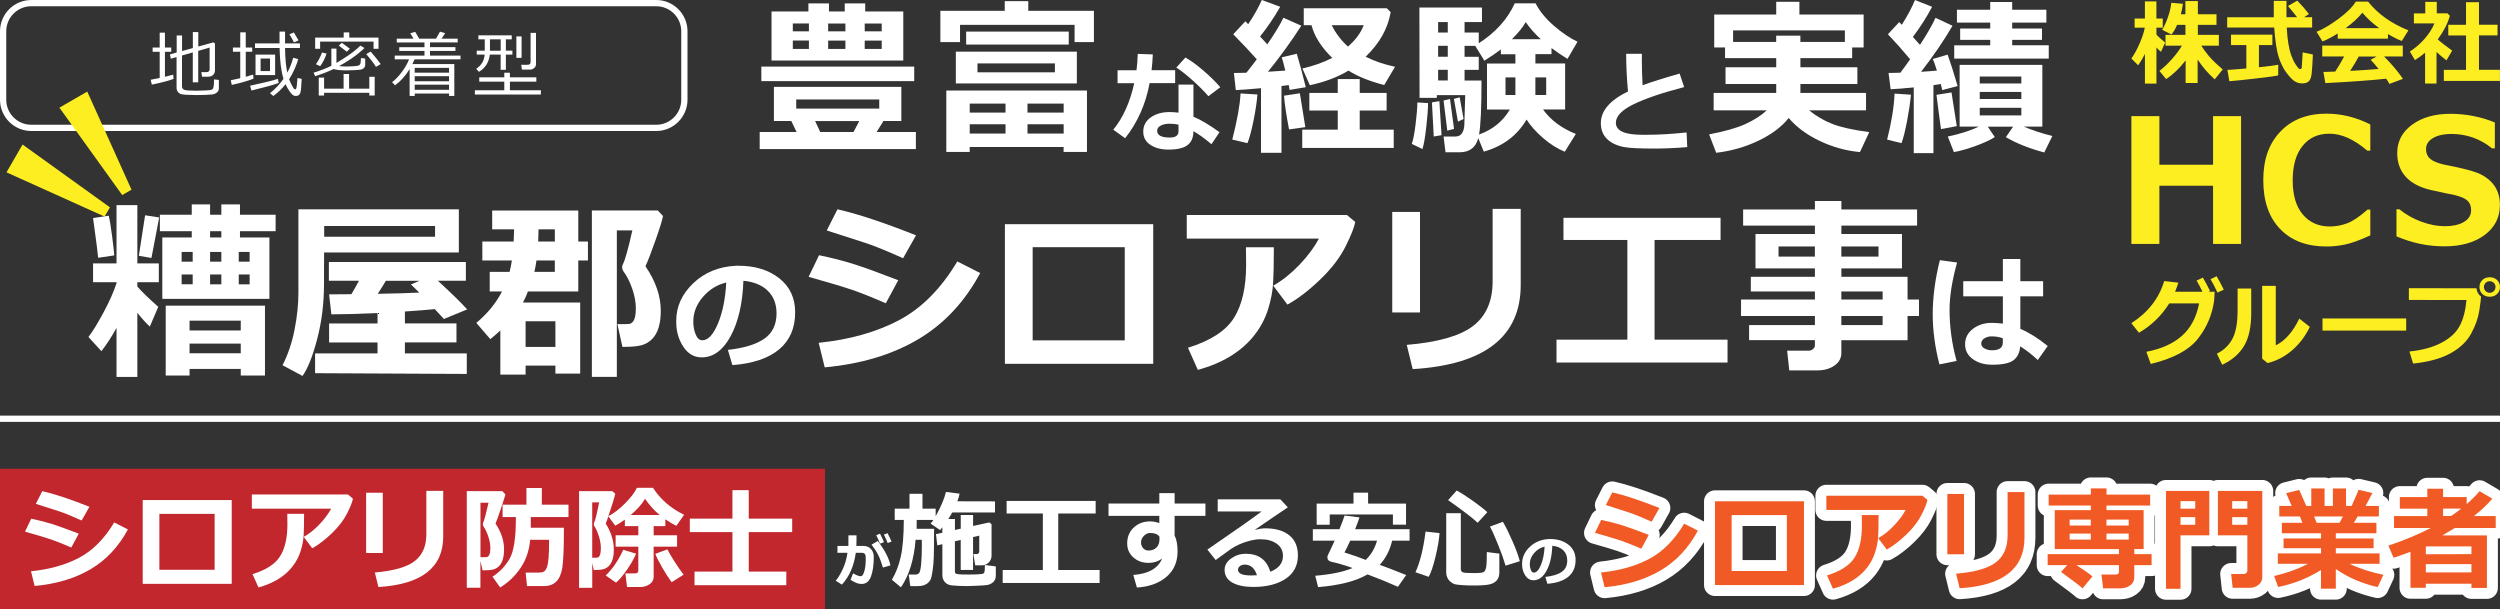 <?xml version="1.0" encoding="UTF-8"?><svg id="_レイヤー_2" xmlns="http://www.w3.org/2000/svg" viewBox="0 0 800 195"><rect x="0" y="0" width="800" height="195" fill="#333333" stroke="none"/><defs><style>.cls-1{fill:#fff;}.cls-2{fill:#c1272d;}.cls-3{fill:#f15a24;}.cls-4{stroke-miterlimit:10;stroke-width:2px;}.cls-4,.cls-5{fill:none;stroke:#fff;}.cls-5{stroke-linecap:round;stroke-linejoin:round;stroke-width:7px;}.cls-6{fill:#fcee21;}</style></defs><g id="_レイヤー_1-2"><line class="cls-4" y1="134" x2="800" y2="134"/><path class="cls-6" d="m708.69,93.36l-.15,2.65c-.58,4.57-2.31,8.69-5.19,12.36-2.88,3.67-7.92,6.37-15.12,8.09l-1.4-3.89c4.73-.89,8.51-2.58,11.33-5.05,2.82-2.47,4.68-5.95,5.56-10.43h-9.55c-2.49,3.94-5.72,7.07-9.71,9.4l-2.42-3.08c5.32-3.41,8.82-7.9,10.51-13.47l4.53.51c-.41,1.23-.76,2.2-1.05,2.9h8.75c-.7-1.48-1.32-2.66-1.87-3.56l2-.96c.69,1.13,1.46,2.56,2.3,4.3l-.51.22h1.97Zm2.93-.66l-2.03.92c-.79-1.72-1.53-3.14-2.22-4.27l1.94-.95c.69,1.13,1.46,2.56,2.3,4.3Zm8.78,7.19c.02,4.57-.73,8.15-2.26,10.74-1.53,2.59-3.87,4.62-7.03,6.1l-1.71-3.56c2.13-1.04,3.77-2.58,4.91-4.63,1.15-2.05,1.72-5.16,1.72-9.34v-6.87h4.36v7.55Zm18.75,4.69c-1.41,2.95-3.29,5.45-5.65,7.49-2.36,2.04-4.98,3.41-7.88,4.12l-1.73-1.43v-23.28h4.36v19.03c2.98-1.47,5.49-4.32,7.52-8.56l3.38,2.64Zm30.83,1.21h-26.78v-3.88h26.78v3.88Zm23.95-10.92v.03c0,.56-.18,2.05-.55,4.47-.37,2.41-1.24,4.88-2.62,7.4-1.38,2.52-3.57,4.61-6.59,6.28-3.02,1.67-7.01,2.77-11.98,3.29l-1.17-3.86c4.08-.42,7.49-1.35,10.23-2.79,2.74-1.44,4.68-3.23,5.83-5.36,1.15-2.13,1.88-4.91,2.19-8.32l-18.43-.03v-3.76l21.62.03c.16,1.17.65,2.04,1.46,2.62Zm6.06-3.03c0,.9-.31,1.65-.93,2.24-.62.59-1.4.88-2.35.88s-1.73-.29-2.35-.88c-.62-.59-.93-1.33-.93-2.24s.31-1.65.93-2.24c.62-.59,1.4-.88,2.35-.88s1.72.29,2.35.88c.62.59.93,1.33.93,2.24Zm-1.96-1.31c-.35-.36-.79-.54-1.32-.54s-.96.18-1.32.54c-.36.36-.53.8-.53,1.31s.18.95.53,1.31c.35.36.79.54,1.32.54s.96-.18,1.32-.54c.36-.36.53-.8.53-1.31s-.18-.95-.53-1.31Zm-80.89-12.47h-8.96v-18.62h-17.18v18.62h-8.96v-40.9h8.96v15.55h17.18v-15.55h8.96v40.9Zm41.36-2.74c-3.44,1.57-6.17,2.56-8.2,2.96-2.03.4-3.98.6-5.86.6-6.26,0-11.19-1.86-14.79-5.59-3.6-3.73-5.4-8.93-5.4-15.61s1.82-11.74,5.47-15.57c3.65-3.83,8.56-5.74,14.75-5.74,4.79,0,9.47,1.15,14.03,3.45v8.39h-.95c-4.25-3.62-8.28-5.43-12.08-5.43s-6.51,1.3-8.63,3.9c-2.12,2.6-3.18,6.27-3.18,11.03s1.08,8.36,3.23,10.92c2.15,2.56,5.03,3.84,8.63,3.84,1.88,0,3.72-.33,5.51-.99,1.79-.66,3.99-2.13,6.6-4.41h.87v8.25Zm8.37.3v-8.66h.92c2.03,1.66,4.36,2.99,6.99,3.96,2.63.98,5.16,1.47,7.59,1.47s4.54-.45,6.08-1.36,2.31-2.16,2.31-3.77c0-1.25-.37-2.24-1.1-2.99-.73-.74-2.12-1.36-4.17-1.85-1.47-.27-3.97-.8-7.51-1.6-3.54-.8-6.23-2.19-8.09-4.19-1.85-2-2.78-4.56-2.78-7.67,0-3.71,1.58-6.73,4.75-9.05,3.17-2.32,7.24-3.49,12.21-3.49s9.83.92,14.28,2.77v8.28h-.9c-3.8-3.08-8.16-4.61-13.08-4.61-2.33,0-4.26.43-5.77,1.3-1.51.87-2.27,2.05-2.27,3.56,0,1.29.43,2.31,1.29,3.07.86.76,2.33,1.38,4.41,1.87,2.08.38,4.4.88,6.96,1.51,2.56.62,4.47,1.33,5.73,2.1,1.26.78,2.26,1.62,3.01,2.54.75.91,1.31,1.93,1.68,3.05.37,1.12.56,2.36.56,3.72,0,3.98-1.62,7.18-4.87,9.61-3.25,2.42-7.55,3.64-12.91,3.64s-10.32-1.07-15.33-3.2Zm-80.5-58.34c-.61,1.24-1.33,2.44-2.16,3.61l-2.17-2.17c.91-1.27,1.79-2.87,2.64-4.82.85-1.95,1.4-3.63,1.65-5.04h-3.25v-2.94h3.29V.44h3.68v5.48h2.03v2.94h-2.03v2.16c.44.57,1.38,1.43,2.8,2.59l-1.33,2.97c-.43-.32-.91-.78-1.46-1.39v11.56h-3.68v-9.48Zm13.03,2.06c-1.95,2.52-4.03,4.51-6.23,5.97l-2.16-2.61c1.43-1.12,2.8-2.42,4.1-3.9s2.34-2.87,3.1-4.19h-5.25v-3.46h6.38v-3.2h-2.67c-.54,1.28-1.14,2.31-1.81,3.09l-2.97-1.51c.68-1.08,1.3-2.44,1.86-4.08.57-1.64.92-3.16,1.08-4.56l3.71.32c-.16,1.21-.39,2.32-.67,3.35h1.46V.34h3.99v4.22h5.96v3.39h-5.96v3.2h6.71v3.46h-5.61c.65,1.05,1.44,2.15,2.38,3.28.94,1.13,2.43,2.58,4.48,4.33l-2.56,3.17c-2.02-1.76-3.85-3.87-5.48-6.33v7.49h-3.84v-7.22Zm40.49-10.54h-8.13c.1,1.9.26,3.59.5,5.07.24,1.48.56,2.78.97,3.92.41,1.14.88,2.09,1.41,2.88.53.78.87,1.22,1.02,1.3.15.09.28.13.39.13.29,0,.46-.15.51-.46.05-.31.15-1.94.3-4.88l3.26.68c-.11,2.61-.23,4.58-.37,5.93s-.46,2.23-.96,2.67c-.5.43-1.2.65-2.09.65s-1.65-.22-2.38-.67c-.72-.45-1.61-1.36-2.64-2.73-1.04-1.37-1.87-3.06-2.51-5.06s-1.11-5.14-1.43-9.42h-15.04v-3.29h14.9c0-.49.01-1.18.01-2.06V.28s4.06,0,4.06,0v5.23h3.39c-.66-.87-1.62-2.07-2.9-3.59l2.97-1.72c1.49,1.54,2.73,2.97,3.74,4.3l-1.57,1.01h2.58v3.29Zm-10.84,11.9l-.03,3.42c-.67.19-3.02.52-7.07.99-4.05.46-6.9.76-8.56.88l-.62-3.62c1.21-.06,3.23-.21,6.06-.46v-7.49h-4.9v-3.32h13.23v3.32h-4.3v7.1c3.27-.35,5.33-.62,6.2-.81Zm35.11-8.33h-16.09v-1.65c-1.79,1.12-3.41,1.97-4.87,2.54l-1.9-3.09c2.08-.83,4.44-2.23,7.09-4.2,2.65-1.97,4.47-3.79,5.46-5.46h3.93c3.14,3.95,7.44,7.02,12.91,9.2l-2.12,3.41c-1.37-.54-2.85-1.28-4.42-2.23v1.49Zm-.59,12.81c-4.59.51-11.08.98-19.46,1.41l-.62-3.56,3.78-.13c1.02-1.55,1.98-3.15,2.85-4.83h-7v-3.48h25.77v3.48h-5.97c2.46,2.49,4.47,4.88,6.03,7.16l-4.33,1.62c-.22-.43-.57-.99-1.04-1.67Zm-12.97-16.17h10.75c-2.22-1.62-4.01-3.27-5.38-4.96-1.28,1.61-3.08,3.27-5.38,4.96Zm1.45,13.67c3.82-.2,6.85-.41,9.1-.62-.95-1.16-1.79-2.14-2.54-2.94l1.93-1.04h-5.74c-.85,1.57-1.77,3.11-2.75,4.61Zm27.63,4.06h-3.65v-9.87c-1.01.86-2.1,1.65-3.26,2.36l-1.61-2.74c1.76-1.13,3.34-2.5,4.73-4.1,1.4-1.6,2.44-3.24,3.14-4.91h-6.58v-3.2h3.64V.59h3.68v3.68h3.42l.77.8c-.71,2.49-2,5-3.88,7.52.9.84,2.44,2.04,4.62,3.61l-1.84,3.12c-1.17-.91-2.23-1.8-3.17-2.68v10.1Zm20.3-.85h-17.95v-3.54h7.1v-11.01h-5.68v-3.41h5.68V.7h4.14v7.22h5.94v3.41h-5.94v11.01h6.71v3.54Z"/><path class="cls-1" d="m234.37,116.84l-1.45-4.88c5.17-.57,9.06-1.76,11.66-3.57,2.6-1.81,3.91-4.51,3.91-8.11,0-3.01-.94-5.42-2.81-7.24s-4.47-2.88-7.79-3.19c-.27,7.29-1.64,13.2-4.09,17.72-2.45,4.52-5.54,6.79-9.27,6.79-2.42,0-4.38-1.14-5.88-3.43-1.5-2.29-2.25-4.9-2.25-7.84v-.49c0-4.51,1.81-8.49,5.44-11.96,3.63-3.47,8.2-5.34,13.72-5.6h.8c5.27,0,9.61,1.34,13,4.01,3.39,2.68,5.09,6.31,5.09,10.91,0,5.04-1.71,8.98-5.13,11.84s-8.4,4.53-14.95,5.04Zm-1.97-26.43c-2.93.69-5.42,2.23-7.47,4.61s-3.08,5.01-3.08,7.89c0,1.48.25,2.85.76,4.1s1.22,1.88,2.13,1.88c1.84,0,3.5-1.78,5-5.35,1.5-3.57,2.38-7.94,2.66-13.12Z"/><path class="cls-1" d="m287.44,89.67l-3.98,7.38c-4.34-1.89-7.91-3.32-10.71-4.28-2.8-.96-7.47-2.35-13.99-4.19l3.34-6.91c4.08.84,7.8,1.79,11.15,2.86,3.35,1.06,8.08,2.78,14.19,5.14Zm26.22-2.29c-4.96,9.24-11.59,16.31-19.88,21.21-8.29,4.9-18.25,7.89-29.87,8.96l-1.93-7.85c10-1.03,18.6-3.47,25.8-7.29,7.2-3.83,13.38-10.08,18.56-18.75l7.32,3.72Zm-20.54-12.07l-4.13,7.32c-2.13-.96-4.33-1.9-6.59-2.84-2.27-.94-4.11-1.63-5.54-2.08l-12.3-3.96,3.43-6.77c6.23,1.39,14.61,4.16,25.14,8.32Z"/><path class="cls-1" d="m369.03,116.42h-47.46v-44.68h47.46v44.68Zm-9.11-7.5v-29.82h-29.47v29.82h29.47Z"/><path class="cls-1" d="m433.66,71.01c-.25,1.62-1.27,4.22-3.06,7.81-1.79,3.58-4.49,7.12-8.12,10.61-3.62,3.49-7.12,6.17-10.5,8.04l-4.54-6.06c2.95-1.68,5.75-3.92,8.41-6.71,2.66-2.79,4.73-5.58,6.21-8.35h-42.3v-7.56h51.24l2.67,2.23Zm-26.04,8.09v1.44c0,4-.07,7.33-.22,9.98-.15,2.65-.68,5.46-1.61,8.44-.93,2.98-2.4,5.76-4.42,8.33s-4.54,4.79-7.54,6.64c-3.01,1.85-6.51,3.33-10.52,4.44l-3.16-7.09c7.25-2.25,12.16-5.44,14.74-9.58,2.58-4.14,3.87-9.79,3.87-16.96l-.06-5.62h8.94Z"/><path class="cls-1" d="m454.4,99.99h-8.88v-32.17h8.88v32.17Zm32.23-8.82c0,16.56-11.52,25.55-34.57,26.95l-1.9-7.76c10-.84,17.08-2.86,21.24-6.06,4.16-3.2,6.24-7.96,6.24-14.27v-23.2h8.99v24.35Z"/><path class="cls-1" d="m552.81,116.01h-54.73v-7.32h22.68v-31.9h-20.45v-7.09h50.27v7.09h-21.12v31.9h23.35v7.32Z"/><path class="cls-1" d="m610.41,108.86h-21.18v4.1c0,1.64-.73,2.98-2.2,4.01-1.46,1.03-3.27,1.55-5.42,1.55h-9.05l-.67-6.3h6.91c.49,0,.94-.17,1.35-.51.41-.34.62-.73.62-1.16v-1.7h-21.06v-4.83h21.06v-2.9h-23.64v-5.27h23.64v-2.58h-20.51v-4.69h20.51v-2.7h-19.01v-10.99h19.01v-2.7h-22.97v-5.16h22.97v-2.7h8.47v2.7h24.23v5.16h-24.23v2.7h19.39v10.99h-19.39v2.7h21.18v7.27h3.66v5.27h-3.66v7.73Zm-29.65-30h-11.63v3.25h11.63v-3.25Zm20.36,3.25v-3.25h-11.89v3.25h11.89Zm1.32,13.74v-2.58h-13.21v2.58h13.21Zm-13.21,8.17h13.21v-2.9h-13.21v2.9Z"/><path class="cls-1" d="m626.26,84.01c-1.6,5.79-2.4,10.81-2.4,15.06,0,5.55.75,11.02,2.25,16.43l-5.49,1.11c-1.43-5.51-2.15-10.89-2.15-16.15s.76-11.15,2.29-17.21l5.51.76Zm29,26.72l-3.16,4.47c-1.93-1.78-3.81-3.24-5.64-4.38-.13,1.93-.82,3.39-2.06,4.39s-3.55,1.5-6.92,1.5c-2.43,0-4.49-.59-6.15-1.77s-2.5-2.78-2.5-4.79.84-3.66,2.52-4.93,3.67-1.9,5.96-1.9c1.02,0,2.22.08,3.61.23v-8.73h-12.68v-4.84h12.68v-7.09h5.59v7.09h7.29v4.84h-7.29v10.41c2.83,1.21,5.75,3.04,8.77,5.49Zm-14.36-1.11v-1.37c-1.03-.4-2.23-.61-3.61-.61-.85,0-1.6.21-2.28.63-.67.42-1.01.97-1.01,1.65s.34,1.21,1.04,1.59c.69.38,1.5.58,2.42.58,2.29,0,3.44-.83,3.44-2.48Z"/><path class="cls-1" d="m48.58,27.07l-.37-1.55c.89-.16,1.85-.35,2.89-.57v-8.37h-2.26v-1.38h2.26v-4.74h1.68v4.74h2.02v1.38h-2.02v7.99c1.16-.27,2.04-.5,2.65-.68l.12,1.34c-1.36.55-3.69,1.17-6.97,1.85Zm7.95-8.82l-1.85.54-.3-1.39,2.16-.6v-5.46h1.72v4.99l3.45-.96v-5.11h1.74v4.63l4.85-1.34.49.37v8.57c0,.61-.2,1.11-.6,1.49s-.93.57-1.61.57h-1.91l-.24-1.47h1.59c.7,0,1.06-.31,1.06-.94v-6.92l-3.65,1.06v10.06h-1.74v-9.57l-3.45.99v9.85c0,.56.24.94.72,1.13.48.19,1.78.29,3.89.29.94,0,1.92-.03,2.93-.09,1.01-.06,1.62-.12,1.84-.2s.39-.19.51-.36c.12-.17.21-.52.27-1.05s.09-1.17.09-1.92l1.55.16v2.75c0,.35-.1.67-.3.94s-.48.5-.83.67c-.35.17-.71.27-1.1.31-.38.04-1.04.08-1.97.12s-1.87.06-2.82.06c-.52,0-1.31-.02-2.37-.05-1.06-.03-1.85-.09-2.39-.18-.54-.09-.96-.32-1.28-.71-.32-.39-.48-.86-.48-1.41v-9.8Z"/><path class="cls-1" d="m74.17,27.18l-.33-1.5c.94-.17,1.95-.39,3.04-.65v-8.47h-2.35v-1.36h2.35v-4.86h1.76v4.86h2.07v1.36h-2.07v8.01c1.03-.28,1.82-.52,2.37-.71l.11,1.31c-1.66.67-3.98,1.34-6.96,2.01Zm6.31,1.79l-.45-1.55c4.08-.85,7.04-1.58,8.87-2.18l.3,1.29c-1.37.55-4.28,1.36-8.73,2.44Zm12.05-3.59c.16.45.42,1.02.77,1.72s.61,1.12.75,1.28c.14.15.27.22.4.22h.03c.25-.04.41-.44.49-1.18h0s.13-1.24.13-1.24c.04-.45.07-.86.08-1.22l1.36.28-.15,2.44c-.05.88-.13,1.52-.25,1.91-.11.39-.29.67-.54.85s-.56.27-.94.27c-.32,0-.61-.08-.87-.24-.26-.16-.63-.57-1.12-1.24s-.92-1.43-1.29-2.29c-1.18,1.48-2.48,2.74-3.92,3.78l-1.06-.9c1.62-1.29,3.07-2.82,4.32-4.6-.75-2.36-1.16-5.65-1.25-9.87h-7.87v-1.47h7.85v-3.76s1.77,0,1.77,0v3.01s-.01.75-.01.75h4.77v1.47h-4.76c.02,3.09.26,5.73.71,7.91.82-1.5,1.44-3.1,1.88-4.78l1.62.43c-.15.67-.5,1.65-1.06,2.95s-1.18,2.47-1.86,3.51Zm-10.76-1.36v-6.55h6.27v6.55h-6.27Zm4.63-5.28h-3.01v4.01h3.01v-4.01Zm7.65-5.19c-.32-.7-.8-1.57-1.44-2.59l1.44-.57c.35.55.85,1.4,1.49,2.54l-1.49.63Z"/><path class="cls-1" d="m108.51,21.15c.74.09,1.55.13,2.41.13.61,0,1.27-.02,1.98-.07s1.2-.09,1.47-.14c.27-.05.48-.13.64-.26.16-.12.27-.29.34-.51.06-.22.12-.8.16-1.74l1.36.19v1.88c0,.3-.05.56-.16.78-.1.22-.26.4-.47.54-.21.15-.46.25-.74.31s-.91.12-1.89.18c-.97.06-1.84.08-2.61.08s-1.59-.03-2.46-.1c-.87-.07-1.44-.19-1.71-.36-1.75.83-3.75,1.61-5.99,2.32l-.49-1.13c2.25-.68,4.15-1.42,5.71-2.22-.02-.08-.02-.18-.02-.3v-5.17h1.62v4.59l2.03-1.26c.64-.4,1.24-.8,1.79-1.17s1.05-.75,1.52-1.1c.47-.36.89-.7,1.28-1.04.39-.34.74-.67,1.05-.99l1.29.78c-1.28,1.24-2.67,2.35-4.16,3.36-1.49,1-2.74,1.77-3.75,2.3l-.19.11Zm11.03-5.54v-2.29h-17.1v2.29h-1.59v-3.58h9.13v-1.67h1.79v1.67h9.35v3.58h-1.57Zm-17.08,5.56l-1.36-.61c.9-1.33,1.54-2.58,1.93-3.77l1.47.35c-.51,1.56-1.19,2.9-2.04,4.03Zm-.46,9.41v-5.75h1.71v3.55h6.24v-4.69h1.76v4.69h6.47v-3.81h1.72v6.01h-1.72v-.89h-14.48v.89h-1.71Zm8.98-14.03l-2.56-1.96.97-.89,2.55,1.88-.95.97Zm9.33,4.85c-.64-1.07-1.68-2.44-3.1-4.1l1.39-.8c1.3,1.48,2.38,2.82,3.23,4.01l-1.53.89Z"/><path class="cls-1" d="m131.07,22.11c-1.3,2.14-2.85,3.87-4.65,5.19l-.95-.99c1.15-.91,2.22-2.04,3.2-3.38.98-1.34,1.73-2.65,2.23-3.94h-4.59v-1.19h9.52v-1.5h-8.07v-1.2h8.07v-1.52h-8.87v-1.2h5.36l-1.03-1.74,1.57-.46,1.29,2.2h5.38l1.26-2.25,1.68.5-1.18,1.74h5.17v1.2h-8.86v1.52h8.14v1.2h-8.14v1.5h9.76v1.19h-14.68c-.19.46-.43.97-.72,1.53h13.42v10.19h-1.68v-.78h-10.98v.78h-1.64v-8.59Zm12.62,1.15v-1.55h-10.98v1.55h10.98Zm-10.98,2.75h10.98v-1.62h-10.98v1.62Zm0,2.72h10.98v-1.64h-10.98v1.64Z"/><path class="cls-1" d="m151.96,30.26v-1.38h9.41v-2.75h-8.01v-1.38h8.01v-1.48h1.8v1.48h8.46v1.38h-8.46v2.75h9.91v1.38h-21.11Zm1.31-7.26l-.89-.98c1.68-1.12,2.58-2.64,2.7-4.54h-2.52v-1.26h2.56v-3.64h-2.04v-1.27h10.68v1.27h-1.88v3.64h2.09v1.26h-2.09v4.86h-1.67v-4.86h-3.48c-.25,2.42-1.41,4.26-3.46,5.51Zm3.52-10.41v3.64h3.43v-3.64h-3.43Zm8.45,5.93v-6.87h1.67v6.87h-1.67Zm4.41,3.76h-2.63l-.24-1.55h2.07c.63,0,.94-.29.94-.88v-9.33h1.73v10c0,.51-.2.93-.6,1.26-.4.33-.83.5-1.27.5Z"/><path class="cls-1" d="m210,2c4.41,0,8,3.59,8,8v21.92c0,4.41-3.59,8-8,8H10c-4.41,0-8-3.59-8-8V10C2,5.59,5.59,2,10,2h200m0-2H10C4.5,0,0,4.5,0,10v21.92c0,5.5,4.5,10,10,10h200c5.5,0,10-4.5,10-10V10c0-5.5-4.5-10-10-10h0Z"/><polygon class="cls-6" points="42.08 60.7 39.11 62.42 19.01 34.45 27.92 29.31 42.08 60.7"/><polygon class="cls-6" points="35.18 66.35 33.47 69.31 2.08 55.15 7.22 46.25 35.18 66.35"/><path class="cls-1" d="m254.91,42.24l-1.69-3.51h-5.57v-10.94h40.78v10.94h-5.73l-2.19,3.51h12.57v5.47h-49.98v-5.47h11.81Zm37.64-16.27h-48.92v-4.65h48.92v4.65Zm-33.86-22.29V1.08h6.58v2.59h5.05V1.08h6.55v2.59h12.18v15.69h-42.16V3.67h11.81Zm.16,3.83h-5.15v2.51h5.15v-2.51Zm-5.15,5.47v2.67h5.15v-2.67h-5.15Zm27.66,21.77v-2.93h-26.57v2.93h26.57Zm-20.52,3.99l1.64,3.51h10.65l1.82-3.51h-14.11Zm9.69-31.22h-5.52v2.51h5.52v-2.51Zm-5.52,8.14h5.52v-2.67h-5.52v2.67Zm17.14-5.63v-2.51h-5.44v2.51h5.44Zm0,5.63v-2.67h-5.44v2.67h5.44Z"/><path class="cls-1" d="m350.05,13.47h-6.18v-5.52h-36.66v5.52h-6.29V3.46h20.6V.37h7.53v3.09h21v10.01Zm-9.69,33.57h-30.06v1.58h-7.48v-19.65h45.01v19.65h-7.48v-1.58Zm4.23-20.34h-38.72v-10.17h38.72v10.17Zm-2.59-12.44h-32.83v-4.15h32.83v4.15Zm-20.23,18.89h-11.46v2.88h11.46v-2.88Zm-11.46,9.59h11.46v-2.98h-11.46v2.98Zm27.26-19.6v-2.85h-24.78v2.85h24.78Zm2.8,12.89v-2.88h-11.57v2.88h11.57Zm-11.57,6.71h11.57v-2.98h-11.57v2.98Z"/><path class="cls-1" d="m368.9,17.4c-.08,1.85-.21,3.54-.4,5.07h7.55v4.14h-8.17c-1.26,6.73-3.87,12.6-7.84,17.62l-3.79-2.73c3.14-3.85,5.37-8.81,6.7-14.88h-5.33v-4.14h6.06c.22-1.65.35-3.39.4-5.23l4.83.16Zm21.34,24.9l-2.56,3.84c-2.31-1.92-4.23-3.31-5.78-4.17,0,2-.62,3.48-1.87,4.45-1.25.97-3.3,1.45-6.16,1.45-2.31,0-4.22-.51-5.75-1.52s-2.28-2.42-2.28-4.22c0-1.93.81-3.45,2.42-4.58,1.61-1.12,3.59-1.69,5.92-1.69,1.06,0,2.04.06,2.94.19v-8.98h4.78v10.28c2.22.9,5,2.55,8.34,4.95Zm-13.12-2.42c-.92-.2-1.9-.29-2.94-.29s-1.98.2-2.74.6c-.77.4-1.15.95-1.15,1.65,0,1.45,1.34,2.18,4.03,2.18,1.87,0,2.8-.67,2.8-2.02v-2.11Zm13.36-11.96l-3.79,2.87c-1.19-1.42-2.86-3.09-5-5.02-2.15-1.93-3.91-3.31-5.28-4.14l2.91-3.22c1.61.88,3.52,2.26,5.72,4.14,2.2,1.89,4.01,3.67,5.44,5.36Z"/><path class="cls-1" d="m402.38,30.25c-.21,2.5-.64,5.34-1.29,8.52-.65,3.18-1.29,5.53-1.9,7.04l-4.86-1.14c1.58-6.2,2.47-11.12,2.64-14.77l5.42.34Zm7.69,18.65h-6.55v-20.68c-3.63.33-6.31.54-8.06.61l-.61-5.47c.95,0,2.28-.03,3.99-.08,1.27-1.58,2.38-3.02,3.33-4.31-1.97-2.22-4.48-4.89-7.53-8l3.86-4.15.92.92c1.85-2.76,3.3-5.34,4.36-7.74l5.89,2.17c-1.95,3.4-4.1,6.57-6.45,9.51l2.32,2.51c2.45-3.57,4.16-6.41,5.15-8.51l5.73,2.54c-3.17,4.95-6.73,9.86-10.67,14.74l5.55-.37c-.55-2.22-.92-3.64-1.14-4.25l4.81-1.14c.79,2.57,1.75,6.14,2.88,10.7l-5.2.87c-.02-.32-.11-.84-.26-1.56-.6.09-1.37.19-2.32.32v21.37Zm7.63-8.22l-5.2.74c-.92-4.77-1.45-8.37-1.61-10.8l5.07-.77,1.74,10.83Zm28.29,6.66h-29.27v-5.84h11.36v-6.13h-9.09v-5.63h9.09v-4.44h7.03v4.44h8.61v5.63h-8.61v6.13h10.88v5.84Zm-.98-43.45c-.88,5.23-3.55,9.98-8,14.26,2.66,1.36,5.79,2.43,9.4,3.22l-3.46,5.84c-4.74-1.23-8.55-2.77-11.44-4.62-3.42,2.08-7.54,3.64-12.36,4.68l-2.38-5.36c3.57-.81,6.75-1.94,9.54-3.38-3.5-3.43-5.71-6.92-6.63-10.46h-2.48V2.64h26.57l1.24,1.24Zm-13.66,11.02c2.41-2.1,4.09-4.38,5.05-6.84h-10.25c1.3,2.61,3.04,4.89,5.2,6.84Z"/><path class="cls-1" d="m456.98,32.99c0,1.71-.19,4.25-.57,7.62-.38,3.37-.79,5.74-1.23,7.09l-3.41-1.66c.44-1.23.84-3.28,1.2-6.15.36-2.87.56-5.24.59-7.11l3.41.21Zm31.51,5.28c-3.01,5.12-7.57,8.54-13.68,10.25l-1.77-4.33c-.79,3.03-2.8,4.54-6.02,4.54h-4.46l-.61-5.05h3.83c.88,0,1.55-.33,2.02-1,.47-.67.73-1.57.79-2.71.06-1.14.15-4.31.28-9.52h-9.09v.87h-5.52l-.05-28.9h20.02v4.65h-5.57v3.35h4.54v3.43c5.37-3.45,9.21-7.71,11.52-12.78h6.66c1.32,2.55,3.29,4.95,5.9,7.2s5.12,3.94,7.52,5.08l-3.2,5.49c-1.8-1.09-3.5-2.25-5.12-3.46v1.95h-5.15v2.98h9.51v14.71h-7.08c2.43,3.4,5.93,6.01,10.51,7.85l-3.54,5.68c-2.38-.97-4.7-2.43-6.97-4.4s-4.02-3.93-5.26-5.9Zm-27.21,4.99l-2.48.42-.58-10.91,2.38-.4.69,10.88Zm2.01-36.19h-3.09v3.35h3.09v-3.35Zm-3.09,7.58v3.51h3.09v-3.51h-3.09Zm0,7.69v3.41h3.09v-3.41h-3.09Zm5.1,18.91l-2.17.55-1.19-9.64,2.06-.48,1.29,9.56Zm3.04-3.17l-1.8.85-1.29-7.29,1.85-.5,1.24,6.95Zm4.94,4.97c4.35-1.55,7.64-4.22,9.88-8h-7.32v-14.71h9.09v-2.98h-4.65v-1.56c-1.25.99-3.01,2.19-5.28,3.62l-2.93-4.75h-3.41v3.51h4.54v4.17h-4.54v3.41h5.42c0,8.7-.26,14.47-.79,17.3Zm11.65-18.28h-3.17v5.63h3.17v-5.63Zm-1.11-12.23h9.22c-1.95-1.81-3.56-3.64-4.81-5.47-.83,1.53-2.3,3.35-4.41,5.47Zm10.96,17.86v-5.63h-3.46v5.63h3.46Z"/><path class="cls-1" d="m539.93,47.07c-3.65.31-7.15.47-10.52.47-4.87,0-8.13-.17-9.8-.5-2.28-.45-4.08-1.31-5.38-2.59-1.3-1.27-1.96-2.96-1.96-5.04,0-3.96,2.9-7.34,8.69-10.14-.37-3.98-.57-8-.59-12.05h5.04l-.02,1.56v.52c0,2.56.08,5.22.24,7.98,2.67-1,6.62-2.25,11.85-3.74l1.45,4.33c-7.06,1.83-12.47,3.67-16.22,5.51-3.76,1.84-5.63,3.81-5.63,5.91,0,2.56,2.82,3.84,8.46,3.84h1.61c3.63,0,7.82-.25,12.56-.74l.21,4.69Z"/><path class="cls-1" d="m572.37,37.77c-2.22,2.8-5.42,5.21-9.6,7.22-4.18,2.02-8.71,3.32-13.59,3.9l-2.27-5.89c5.02-.95,8.91-2.06,11.69-3.34,2.77-1.28,5.02-2.72,6.75-4.35h-16.98v-5.57h20.02v-2.85h-16.22v-5.36h16.22v-2.93h-16.38v-3.41h-3.46V4.65h19.84V.58h7.42v4.07h20.55v10.54h-3.67v3.41h-16.56v2.93h18.23v5.36h-18.23v2.85h21v5.57h-18.23c2.27,1.83,4.74,3.28,7.41,4.33,2.67,1.06,6.62,1.94,11.85,2.64l-2.98,6.39c-4.46-.42-8.74-1.61-12.86-3.57-4.12-1.95-7.43-4.4-9.93-7.34Zm-3.99-24.35v-2.01h7.74v2.01h14.24v-3.7h-35.77v3.7h13.79Z"/><path class="cls-1" d="m611.51,30.3c-.23,2.47-.65,5.28-1.25,8.44-.61,3.16-1.2,5.52-1.78,7.07l-4.6-1.14c1.41-5.56,2.2-10.47,2.38-14.71l5.26.34Zm7.18,18.7h-6.29v-21.03c-3.15.32-5.62.51-7.4.58l-.66-5.2c.95,0,2.21-.03,3.78-.08.92-1.2,1.95-2.63,3.12-4.31-2.41-2.89-4.78-5.56-7.11-8l3.62-3.88.82.85c1.81-2.85,3.22-5.49,4.23-7.92l5.47,2.17c-1.73,3.29-3.78,6.51-6.15,9.64l2.27,2.54c2.34-3.59,4-6.48,4.97-8.66l5.44,2.54c-2.68,4.63-6.03,9.54-10.06,14.74,1.94-.12,3.63-.26,5.07-.4-.62-1.95-1.06-3.19-1.32-3.7l4.75-1.4c.86,2.38,1.93,5.73,3.2,10.06l-4.94,1.29c-.04-.32-.18-.97-.45-1.95-.65.12-1.44.25-2.35.37v21.77Zm7.48-8.64l-5.05.95c-.44-3.06-.92-6.72-1.45-10.96l4.81-.77,1.69,10.78Zm12.15,3.51c-1.34.88-3.35,1.81-6.02,2.79-2.68.98-5.03,1.65-7.05,2.02l-1.95-4.99c3.87-.81,7.18-1.87,9.93-3.17h-6.15v-19.76h26.47v19.76h-5.94c2.59,1.11,5.64,2.11,9.14,3.01l-2.59,5.26c-4.97-1.34-9.06-2.98-12.28-4.91l2.32-3.35h-8.11l2.25,3.35Zm17.28-25.12h-30.25v-4.25h11.52v-1.74h-9.62v-3.62h9.62v-1.9h-10.65V3.12h10.65V.63h7.03v2.48h10.94v4.12h-10.94v1.9h9.54v3.62h-9.54v1.74h11.7v4.25Zm-8.77,7.95v-2.22h-13.31v2.22h13.31Zm-13.31,4.99h13.31v-2.27h-13.31v2.27Zm13.31,2.8h-13.31v2.43h13.31v-2.43Z"/><rect class="cls-2" y="150" width="264" height="45"/><path class="cls-1" d="m25.2,170.78l-2.39,4.43c-2.6-1.14-4.74-1.99-6.42-2.57s-4.48-1.41-8.39-2.51l2-4.15c2.45.5,4.68,1.08,6.69,1.71s4.85,1.67,8.52,3.08Zm15.73-1.37c-2.98,5.54-6.95,9.79-11.93,12.73s-10.95,4.73-17.92,5.38l-1.16-4.71c6-.62,11.16-2.08,15.48-4.38s8.03-6.05,11.14-11.25l4.39,2.23Zm-12.32-7.24l-2.48,4.39c-1.28-.57-2.6-1.14-3.96-1.71-1.36-.56-2.47-.98-3.32-1.25l-7.38-2.37,2.06-4.06c3.74.83,8.77,2.5,15.08,4.99Z"/><path class="cls-1" d="m74.15,186.83h-28.48v-26.81h28.48v26.81Zm-5.47-4.5v-17.89h-17.68v17.89h17.68Z"/><path class="cls-1" d="m112.93,159.58c-.15.97-.76,2.53-1.84,4.68s-2.7,4.27-4.87,6.36-4.27,3.7-6.3,4.83l-2.72-3.64c1.77-1.01,3.45-2.35,5.04-4.03s2.84-3.35,3.73-5.01h-25.38v-4.54h30.74l1.6,1.34Zm-15.63,4.85v.86c0,2.4-.04,4.4-.13,5.99s-.41,3.28-.97,5.06-1.44,3.45-2.65,5-2.72,2.87-4.53,3.98-3.91,2-6.31,2.66l-1.9-4.25c4.35-1.35,7.29-3.26,8.84-5.75s2.32-5.88,2.32-10.18l-.04-3.38h5.36Z"/><path class="cls-1" d="m122.49,176.97h-5.33v-19.3h5.33v19.3Zm19.34-5.29c0,9.94-6.91,15.33-20.74,16.17l-1.14-4.66c6-.5,10.25-1.72,12.74-3.64s3.74-4.78,3.74-8.56v-13.92h5.4v14.61Z"/><path class="cls-1" d="m161.73,158.21c-.2.77-.69,2.34-1.48,4.69s-1.35,3.9-1.69,4.64c1.83,2.7,2.74,5.46,2.74,8.28,0,1.2-.13,2.23-.38,3.11s-.64,1.59-1.15,2.14-1.12.93-1.83,1.13-1.78.31-3.22.31h-.3l-.69-3.04v8.61h-4.36v-30.92h11.37l.97,1.04Zm-7.98,20.09h.7c.88,0,1.38-.03,1.5-.08s.27-.18.43-.37.29-.5.39-.91.14-.93.14-1.56c0-1.16-.22-2.4-.66-3.71-.44-1.31-.95-2.39-1.54-3.23-.14-.21-.21-.43-.21-.67,0-.19.05-.39.14-.6.35-.75.91-2.85,1.69-6.29h-2.58v17.42Zm16.1-12.85v3.43h10.6c0,6.43-.17,10.69-.51,12.78s-1.01,3.59-2.01,4.51-2.25,1.38-3.74,1.38h-5.54l-.44-4.31h4.15c.69,0,1.25-.11,1.66-.33s.75-.69,1-1.41.43-1.73.53-3.04.15-2.85.15-4.62v-1.11h-6.05c-.28,3.38-1.29,6.36-3.03,8.95s-3.92,4.69-6.55,6.31l-2.48-3.46c2.27-1.44,4.09-3.33,5.45-5.66s2.04-6.68,2.04-13.04v-.37h-4.25v-3.96h7.63v-5.33h4.94l-.02,5.33h8.54v3.96h-12.08Z"/><path class="cls-1" d="m196.88,158c-.32,1.41-1.05,3.8-2.21,7.19,1.83-.96,3.65-2.37,5.48-4.24s3.04-3.48,3.65-4.85h5.15c2.38,3.69,5.7,6.57,9.97,8.63l-2.48,3.53c-1.1-.52-2.28-1.21-3.53-2.09v2.2h-3.74v2.92h7.49v3.64h-7.49v9.63c0,1.01-.44,1.81-1.32,2.4s-1.89.89-3.04.89h-4.17l-.51-4.36h3.09c.69,0,1.04-.31,1.04-.93v-7.63h-7.26v-3.64h7.26v-2.92h-4.31v-2.09c-1.05.76-2.07,1.41-3.06,1.95l-2.21-3.01c-.35,1.05-.64,1.83-.86,2.32,1.73,2.73,2.6,5.5,2.6,8.3,0,1.17-.12,2.19-.36,3.04s-.6,1.55-1.09,2.09-1.06.91-1.72,1.12-1.66.32-2.98.32h-.26l-.49-2.25v7.93h-4.22v-30.92h10.62l.98.83Zm-7.38,20.48h.6c.47,0,.81-.01,1.04-.04s.42-.14.59-.36.3-.55.4-1,.14-1.02.14-1.7c0-1.17-.21-2.42-.62-3.74s-.88-2.39-1.42-3.21c-.14-.21-.21-.43-.21-.67,0-.19.05-.39.14-.6.36-.82.89-2.95,1.58-6.4h-2.23v17.7Zm14.06-1.32c-.67,1.57-1.63,3.28-2.9,5.12s-2.44,3.23-3.53,4.17l-3.29-2.3c2.26-2.21,4.12-4.95,5.59-8.21l4.13,1.23Zm-1.74-12.36h9.28c-1.7-1.39-3.26-3.12-4.69-5.19-.95,1.68-2.48,3.4-4.59,5.19Zm16.95,19.09l-3.85,2.41c-.88-1.17-1.87-2.71-2.97-4.62s-1.85-3.39-2.25-4.45l3.88-1.44c.33.75,1.07,2.03,2.22,3.83s2.14,3.23,2.96,4.27Z"/><path class="cls-1" d="m251.62,187.27h-29.37v-4.36h12.13v-12.64h-13.64v-4.31h13.64v-9.11h5.22v9.11h13.9v4.31h-13.9v12.64h12.02v4.36Z"/><path class="cls-1" d="m274.07,173.35c0,.38-.01.83-.04,1.35h2.26c1,0,1.8.33,2.41.98s.91,1.49.91,2.52c0,2.57-.3,4.65-.89,6.26s-1.6,2.41-3.02,2.41c-.4,0-.83-.07-1.29-.2s-1.21-.5-2.24-1.11l.81-2.09c1.11.62,1.91.92,2.4.92.23,0,.42-.08.59-.25s.34-.53.53-1.09.33-1.18.41-1.86.13-1.46.13-2.32c0-.59-.04-1.01-.11-1.25s-.2-.42-.38-.54-.4-.18-.67-.18h-2.03c-.57,4.18-2.05,7.57-4.44,10.17l-1.98-1.24c.66-.74,1.37-1.9,2.15-3.49s1.31-3.4,1.61-5.44h-3.2v-2.2h3.49l.02-3.4h2.58v2.05Zm10.87,7.58l-2.41.68c-.48-1.64-.99-3-1.54-4.08s-1.25-2.16-2.1-3.24l2-1.17c2.21,2.87,3.57,5.48,4.05,7.81Zm-2.07-7.44l-1.27.48c-.49-1.21-.88-2.11-1.2-2.7l1.21-.48c.52.99.93,1.89,1.26,2.7Zm2.41-.19l-1.22.47c-.39-.96-.79-1.86-1.21-2.7l1.17-.45c.48.92.9,1.81,1.27,2.68Z"/><path class="cls-1" d="m293.35,166.36l-.03,2.86h5.58c0,4.39-.03,7.41-.09,9.05-.06,1.64-.19,3.14-.4,4.52-.21,1.37-.43,2.29-.67,2.76-.24.46-.58.85-1.02,1.16-.44.31-.89.53-1.37.66-.48.13-1.25.2-2.32.2-.49,0-1.07,0-1.74-.02l-.5-3.69h2.14c.52,0,.92-.17,1.2-.51.28-.34.49-1.3.64-2.88s.22-3.58.22-6c0-.55,0-1.13-.02-1.74h-1.98c-.51,6.34-2.08,11.42-4.7,15.22l-2.89-2.44c1.23-2.03,2.17-4.44,2.82-7.25.65-2.81.98-6.77,1-11.89h-2.91v-3.6h4.73v-4.76h4.15v4.76h4.22v2.44c1.74-3.15,2.83-5.75,3.29-7.79l4.37.55c-.16.79-.39,1.6-.71,2.44l12.04.03v3.54h-13.68c-.35.65-.77,1.36-1.26,2.11h2.12v3.5l1.86-.42v-4.38h3.95v3.52l5.16-1.13.75.55v10.03c0,.9-.3,1.65-.91,2.25-.61.6-1.34.9-2.21.9h-2.11l-.58-3.6h1.11c.19,0,.36-.08.52-.25.16-.17.24-.34.24-.53v-5.13l-1.98.46v10.51h-3.95v-9.6l-1.86.43v9.71c0,.45.27.73.8.81.53.09,1.69.13,3.49.13,1.47,0,2.61-.03,3.4-.09.8-.06,1.27-.14,1.43-.24.15-.1.27-.28.35-.54.08-.26.12-.99.12-2.18l3.5.45v3.02c0,.52-.11.98-.33,1.37-.22.39-.55.72-.97,1-.43.27-.87.45-1.32.54-.45.09-1.51.17-3.18.25-1.67.08-2.84.12-3.53.12-.84,0-1.69-.02-2.55-.07-.86-.04-1.59-.1-2.21-.16-.61-.06-1.15-.24-1.59-.53-.45-.29-.8-.68-1.05-1.15s-.37-1.03-.37-1.66v-9.84l-1.63.38-.42-3.6,2.04-.45v-1.74l-.71.9-3.05-2.08c.33-.38.64-.77.91-1.18h-5.35Z"/><path class="cls-1" d="m351.87,186.55h-31.01v-4.15h12.85v-18.08h-11.59v-4.02h28.49v4.02h-11.97v18.08h13.23v4.15Z"/><path class="cls-1" d="m385.73,165.08h-9.86v6.28c.63,1.24.95,2.94.95,5.1,0,3.36-1.18,6.07-3.54,8.11-2.36,2.04-5.52,3.19-9.47,3.44l-1.16-4.02c4.87-.38,7.94-2.12,9.21-5.23-1.25.91-2.69,1.36-4.32,1.36-1.94,0-3.56-.58-4.87-1.75-1.31-1.17-1.97-2.66-1.97-4.49,0-2.05.69-3.73,2.08-5.05,1.39-1.32,3.13-1.98,5.24-1.98,1.02,0,2,.18,2.96.55v-2.32h-16.25v-3.95h16.25v-3.32h4.9v3.32h9.86v3.95Zm-14.69,7.55l-.03-.93c-.54-.76-1.53-1.15-2.96-1.15-.74,0-1.41.31-2.02.94-.6.63-.9,1.31-.9,2.05s.22,1.38.67,1.88,1.03.75,1.73.75c1.06,0,1.91-.32,2.55-.97.64-.65.95-1.5.95-2.56Z"/><path class="cls-1" d="m406.5,182.96c2.7-1.06,4.05-2.76,4.05-5.08,0-1.65-.67-2.95-2-3.89-1.33-.95-3.01-1.42-5.04-1.42h-.42c-.89,0-1.92.15-3.11.45-1.19.3-2.31.69-3.35,1.16-1.05.48-1.93.95-2.64,1.43-.71.48-2.37,1.68-4.97,3.6l-2.66-3.34c9.04-6.2,14.83-10.27,17.35-12.2h-14.04v-3.88h20.05l2.39,2.56c-2.38,1.58-5.93,4-10.64,7.24,1.36-.35,2.5-.53,3.42-.53,3.26,0,5.82.74,7.67,2.23,1.85,1.49,2.77,3.63,2.77,6.42,0,3.25-1.31,5.75-3.93,7.5-2.62,1.74-6.06,2.61-10.33,2.61-2.82,0-5.06-.46-6.72-1.39-1.65-.93-2.48-2.29-2.48-4.08,0-1.45.71-2.67,2.12-3.66,1.41-.99,2.95-1.49,4.62-1.49,4.13,0,6.76,1.93,7.89,5.78Zm-4.28,1.1c-.72-2.26-2.03-3.39-3.93-3.39-.55,0-1.05.15-1.48.46-.43.3-.65.7-.65,1.19,0,1.22,1.43,1.83,4.28,1.83.63,0,1.22-.03,1.78-.08Z"/><path class="cls-1" d="m445.48,173.02c-.7,3.01-2.02,5.59-3.97,7.74,1.94.68,4.76,1.76,8.47,3.25l-2.64,3.77c-2.71-1.22-5.95-2.55-9.73-3.98-3.64,2.15-8.92,3.51-15.82,4.08l-.91-3.64c5.07-.42,9.05-1.25,11.94-2.47-2.55-.92-4.79-1.58-6.72-1.98-.9-.19-1.34-.68-1.34-1.48,0-.21.05-.42.15-.63.91-1.87,1.64-3.43,2.19-4.67h-6.99v-3.67h8.52c.72-1.78,1.27-3.24,1.64-4.38l4.76.61c-.29.92-.75,2.17-1.39,3.77h17.42v3.67h-5.56Zm4.43-5.13h-4.18v-3.27h-20.22v3.3h-4.18v-6.77h11.79v-3.5h4.67v3.5h12.14v6.74Zm-12.88,11.29c1.73-1.68,2.93-3.74,3.62-6.16h-8.58c-.69,1.53-1.3,2.78-1.84,3.77,2.87.9,5.14,1.69,6.81,2.39Z"/><path class="cls-1" d="m460.66,170.61c-.16,2.08-.59,4.6-1.3,7.55-.71,2.95-1.44,5.09-2.17,6.42l-4.25-1.46c1.44-3.08,2.52-7.42,3.24-13.02l4.48.51Zm19.11,12.72c0,1-.28,1.8-.83,2.42s-1.34,1.04-2.37,1.27c-1.03.23-2.78.34-5.26.34-1.04,0-2.17-.04-3.39-.12-1.22-.08-2.03-.18-2.43-.3-.4-.12-.82-.36-1.27-.72s-.8-.81-1.05-1.34c-.25-.54-.38-1.15-.38-1.83v-18.83h4.67v17.91c0,.53.23.87.7,1.03.46.16,1.6.23,3.42.23s2.79-.11,3.18-.34c.39-.23.66-.75.81-1.56.15-.81.22-2.43.22-4.84l4,.51v6.16Zm-3.83-19.42l-3.09,3.37c-1.44-1.38-4.59-3.8-9.46-7.24l2.76-3.07c1.38.74,3.13,1.86,5.23,3.35s3.62,2.69,4.57,3.59Zm10.41,15.67l-4.57,1.43c-.53-1.83-1.32-4.04-2.37-6.66-1.04-2.61-1.92-4.56-2.63-5.84l4.15-1.53c.96,1.65,2,3.76,3.12,6.33s1.88,4.66,2.29,6.27Z"/><path class="cls-1" d="m495.16,186.81l-.65-2.2c2.33-.26,4.08-.79,5.25-1.61s1.76-2.03,1.76-3.65c0-1.35-.42-2.44-1.27-3.26s-2.01-1.3-3.51-1.44c-.12,3.28-.74,5.94-1.84,7.98-1.11,2.04-2.5,3.05-4.17,3.05-1.09,0-1.97-.51-2.65-1.54s-1.01-2.2-1.01-3.53v-.22c0-2.03.82-3.82,2.45-5.38,1.63-1.56,3.69-2.4,6.17-2.52h.36c2.37,0,4.32.6,5.85,1.81s2.29,2.84,2.29,4.91c0,2.27-.77,4.04-2.31,5.33-1.54,1.28-3.78,2.04-6.73,2.27Zm-.89-11.89c-1.32.31-2.44,1-3.36,2.07-.92,1.07-1.38,2.26-1.38,3.55,0,.67.11,1.28.34,1.85s.55.84.96.84c.83,0,1.58-.8,2.25-2.41s1.07-3.57,1.2-5.91Z"/><path class="cls-5" d="m527.6,171.17l-2.39,4.43c-2.6-1.14-4.74-1.99-6.43-2.57s-4.48-1.41-8.39-2.51l2-4.15c2.45.5,4.68,1.08,6.69,1.71,2.01.64,4.85,1.67,8.52,3.08Zm15.73-1.37c-2.98,5.54-6.95,9.79-11.93,12.73s-10.95,4.73-17.92,5.38l-1.16-4.71c6-.62,11.16-2.08,15.48-4.38s8.03-6.05,11.14-11.25l4.39,2.23Zm-12.32-7.24l-2.48,4.39c-1.28-.57-2.6-1.14-3.96-1.71s-2.47-.98-3.32-1.25l-7.38-2.37,2.06-4.06c3.74.83,8.77,2.5,15.08,4.99Z"/><path class="cls-5" d="m577.27,187.22h-28.48v-26.81h28.48v26.81Zm-5.47-4.5v-17.89h-17.68v17.89h17.68Z"/><path class="cls-5" d="m616.77,159.98c-.15.97-.76,2.53-1.84,4.68s-2.7,4.27-4.87,6.36-4.27,3.7-6.3,4.83l-2.72-3.64c1.77-1.01,3.45-2.35,5.04-4.03s2.84-3.35,3.73-5.01h-25.38v-4.54h30.74l1.6,1.34Zm-15.63,4.85v.86c0,2.4-.04,4.4-.13,5.99s-.41,3.28-.97,5.06-1.44,3.45-2.65,5-2.72,2.87-4.53,3.98-3.91,2-6.31,2.66l-1.9-4.25c4.35-1.35,7.29-3.26,8.84-5.75s2.32-5.88,2.32-10.18l-.04-3.38h5.36Z"/><path class="cls-5" d="m628.49,177.36h-5.33v-19.3h5.33v19.3Zm19.34-5.29c0,9.94-6.91,15.33-20.74,16.17l-1.14-4.66c6-.5,10.25-1.72,12.74-3.64s3.74-4.78,3.74-8.56v-13.92h5.4v14.61Z"/><path class="cls-5" d="m669.57,184.46l-3.16,3.81c-.55-.56-2.84-2.31-6.87-5.26l1.97-2.16h-6.26v-3.53h22.82v-1.62h-20.55v-12.45h11.55v-1.48h-13.5v-3.5h13.5v-1.99h5.01v1.99h13.97v3.5h-13.97v1.48h11.88v12.45h-2.99v1.62h5.54v3.53h-5.54v3.92c0,1.08-.45,1.93-1.34,2.56s-1.95.94-3.16.94h-5.47l-.54-4.43h4.61c.67,0,1-.3,1-.9v-2.09h-13.61c2.61,1.68,4.32,2.88,5.12,3.6Zm-7.28-16.28h6.77v-1.9h-6.77v1.9Zm6.77,2.57h-6.77v1.93h6.77v-1.93Zm5.01-2.57h7.12v-1.9h-7.12v1.9Zm7.12,2.57h-7.12v1.93h7.12v-1.93Z"/><path class="cls-5" d="m706.98,171.31h-9.21v17.1h-4.66v-31.32h13.87v14.22Zm-4.5-8.53v-2.41h-4.71v2.41h4.71Zm0,5.15v-2.44h-4.71v2.44h4.71Zm21.45,16.84c0,.93-.4,1.71-1.2,2.36s-1.73.97-2.79.97h-5.5l-.47-4.43h4.08c.28,0,.54-.1.76-.3s.34-.44.34-.72v-11.34h-9.42v-14.22h14.2v27.69Zm-9.63-21.99h4.85v-2.41h-4.85v2.41Zm4.85,2.71h-4.85v2.44h4.85v-2.44Z"/><path class="cls-5" d="m742.73,182.39c-4.24,2.65-8.82,4.46-13.73,5.45l-1.28-3.52c4.08-.94,7.68-2.24,10.81-3.9h-9.63v-3.34h13.83v-1.65h-11.99v-3.13h11.99v-1.65h-12.53v-3.36h6.57l-.79-2.02h-6.61v-3.38h3.97l-1.78-4.08,4.2-1.04,2.25,5.12h1.6v-5.59h4.25v5.59h2.67v-5.59h4.2v5.59h1.81l2.23-5.15,4.39,1.04-2.16,4.11h4.24v3.38h-6.8l-1.21,2.02h7.22v3.36h-12.99v1.65h12.09v3.13h-12.09v1.65h14.01v3.34h-9.58c2.79,1.39,6.39,2.57,10.79,3.53l-1.83,3.92c-5-1.14-9.47-3.06-13.39-5.78v6.29h-4.75v-5.99Zm-2.21-17.12l.81,2.02h7.35l1.05-2.02h-9.21Z"/><path class="cls-5" d="m790.86,186.8h-14.59v1.3h-4.92v-11.53c-1.21.47-3.01,1.11-5.4,1.92l-1.67-3.88c5.04-1.71,9.57-3.6,13.59-5.66h-11.78v-3.81h10.65v-2.37h-8.79v-3.71h8.79v-2.67h5.04v2.67h7.56v2.25c1.59-1.38,2.97-2.76,4.13-4.13l4.08,2.39c-1.61,1.89-3.58,3.74-5.92,5.57h7v3.81h-13.06c-1.48.9-2.81,1.69-4.01,2.37h14.26v16.82h-4.96v-1.34Zm0-9.47v-2.48h-14.59v2.51l14.59-.04Zm-14.59,5.84h14.59v-2.65h-14.59v2.65Zm8.07-18.04c1.18-.8,2.27-1.59,3.25-2.37h-5.8v2.37h2.55Z"/><path class="cls-3" d="m527.6,171.17l-2.39,4.43c-2.6-1.14-4.74-1.99-6.43-2.57s-4.48-1.41-8.39-2.51l2-4.15c2.45.5,4.68,1.08,6.69,1.71,2.01.64,4.85,1.67,8.52,3.08Zm15.73-1.37c-2.98,5.54-6.95,9.79-11.93,12.73s-10.95,4.73-17.92,5.38l-1.16-4.71c6-.62,11.16-2.08,15.48-4.38s8.03-6.05,11.14-11.25l4.39,2.23Zm-12.32-7.24l-2.48,4.39c-1.28-.57-2.6-1.14-3.96-1.71s-2.47-.98-3.32-1.25l-7.38-2.37,2.06-4.06c3.74.83,8.77,2.5,15.08,4.99Z"/><path class="cls-3" d="m577.27,187.22h-28.48v-26.81h28.48v26.81Zm-5.47-4.5v-17.89h-17.68v17.89h17.68Z"/><path class="cls-3" d="m616.77,159.98c-.15.97-.76,2.53-1.84,4.68s-2.7,4.27-4.87,6.36-4.27,3.7-6.3,4.83l-2.72-3.64c1.77-1.01,3.45-2.35,5.04-4.03s2.84-3.35,3.73-5.01h-25.38v-4.54h30.74l1.6,1.34Zm-15.63,4.85v.86c0,2.4-.04,4.4-.13,5.99s-.41,3.28-.97,5.06-1.44,3.45-2.65,5-2.72,2.87-4.53,3.98-3.91,2-6.31,2.66l-1.9-4.25c4.35-1.35,7.29-3.26,8.84-5.75s2.32-5.88,2.32-10.18l-.04-3.38h5.36Z"/><path class="cls-3" d="m628.49,177.36h-5.33v-19.3h5.33v19.3Zm19.34-5.29c0,9.94-6.91,15.33-20.74,16.17l-1.14-4.66c6-.5,10.25-1.72,12.74-3.64s3.74-4.78,3.74-8.56v-13.92h5.4v14.61Z"/><path class="cls-3" d="m669.57,184.46l-3.16,3.81c-.55-.56-2.84-2.31-6.87-5.26l1.97-2.16h-6.26v-3.53h22.82v-1.62h-20.55v-12.45h11.55v-1.48h-13.5v-3.5h13.5v-1.99h5.01v1.99h13.97v3.5h-13.97v1.48h11.88v12.45h-2.99v1.62h5.54v3.53h-5.54v3.92c0,1.08-.45,1.93-1.34,2.56s-1.95.94-3.16.94h-5.47l-.54-4.43h4.61c.67,0,1-.3,1-.9v-2.09h-13.61c2.61,1.68,4.32,2.88,5.12,3.6Zm-7.28-16.28h6.77v-1.9h-6.77v1.9Zm6.77,2.57h-6.77v1.93h6.77v-1.93Zm5.01-2.57h7.12v-1.9h-7.12v1.9Zm7.12,2.57h-7.12v1.93h7.12v-1.93Z"/><path class="cls-3" d="m706.98,171.31h-9.21v17.1h-4.66v-31.32h13.87v14.22Zm-4.5-8.53v-2.41h-4.71v2.41h4.71Zm0,5.15v-2.44h-4.71v2.44h4.71Zm21.45,16.84c0,.93-.4,1.71-1.2,2.36s-1.73.97-2.79.97h-5.5l-.47-4.43h4.08c.28,0,.54-.1.76-.3s.34-.44.34-.72v-11.34h-9.42v-14.22h14.2v27.69Zm-9.63-21.99h4.85v-2.41h-4.85v2.41Zm4.85,2.71h-4.85v2.44h4.85v-2.44Z"/><path class="cls-3" d="m742.73,182.39c-4.24,2.65-8.82,4.46-13.73,5.45l-1.28-3.52c4.08-.94,7.68-2.24,10.81-3.9h-9.63v-3.34h13.83v-1.65h-11.99v-3.13h11.99v-1.65h-12.53v-3.36h6.57l-.79-2.02h-6.61v-3.38h3.97l-1.78-4.08,4.2-1.04,2.25,5.12h1.6v-5.59h4.25v5.59h2.67v-5.59h4.2v5.59h1.81l2.23-5.15,4.39,1.04-2.16,4.11h4.24v3.38h-6.8l-1.21,2.02h7.22v3.36h-12.99v1.65h12.09v3.13h-12.09v1.65h14.01v3.34h-9.58c2.79,1.39,6.39,2.57,10.79,3.53l-1.83,3.92c-5-1.14-9.47-3.06-13.39-5.78v6.29h-4.75v-5.99Zm-2.21-17.12l.81,2.02h7.35l1.05-2.02h-9.21Z"/><path class="cls-3" d="m790.86,186.8h-14.59v1.3h-4.92v-11.53c-1.21.47-3.01,1.11-5.4,1.92l-1.67-3.88c5.04-1.71,9.57-3.6,13.59-5.66h-11.78v-3.81h10.65v-2.37h-8.79v-3.71h8.79v-2.67h5.04v2.67h7.56v2.25c1.59-1.38,2.97-2.76,4.13-4.13l4.08,2.39c-1.61,1.89-3.58,3.74-5.92,5.57h7v3.81h-13.06c-1.48.9-2.81,1.69-4.01,2.37h14.26v16.82h-4.96v-1.34Zm0-9.47v-2.48h-14.59v2.51l14.59-.04Zm-14.59,5.84h14.59v-2.65h-14.59v2.65Zm8.07-18.04c1.18-.8,2.27-1.59,3.25-2.37h-5.8v2.37h2.55Z"/><path class="cls-1" d="m37.29,104.92c-1.57,2.85-3.19,5.33-4.84,7.45l-4.15-4.54c1.27-1.63,2.86-4.2,4.75-7.7,1.9-3.5,3.31-6.68,4.24-9.52v-.3h-7.51v-6.02h7.51v-18.65h6.66v18.65h6.87v6.02h-6.87v1.39c1.57,1.78,3.8,3.94,6.69,6.48l-2.69,6.33c-1.11-.99-2.44-2.46-4-4.42v20.53h-6.66v-15.68Zm-.73-23.19l-5.15.76c-.08-1.19-.63-5.43-1.63-12.71l5.03-.76c.26,1.03.61,3.16,1.04,6.39.43,3.23.67,5.34.71,6.33Zm14.38-12.14c-.42,2.34-1.25,6.66-2.48,12.96l-4.03-.7,2-12.96,4.51.7Zm35.27,26.04h-34.27v-19.65h9.42v-2h-10.2v-5.27h10.2v-3.3h5.87v3.3h3.6v-3.3h5.96v3.3h11.41v5.27h-11.41v2h9.42v19.65Zm-9.17,22.43h-16.38v2.12h-7.63v-22.37h31.76v22.37h-7.75v-2.12Zm-18.92-34.33h3.54v-3.12h-3.54v3.12Zm3.54,4.09h-3.54v3.15h3.54v-3.15Zm15.38,17.92v-3.12h-16.38v3.12h16.38Zm-16.38,7.3h16.38v-3.09h-16.38v3.09Zm6.57-37.05h3.6v-2h-3.6v2Zm0,7.75h3.6v-3.12h-3.6v3.12Zm3.6,4.09h-3.6v3.15h3.6v-3.15Zm5.57-4.09h3.48v-3.12h-3.48v3.12Zm3.48,4.09h-3.48v3.15h3.48v-3.15Z"/><path class="cls-1" d="m146.85,80.79h-43.14l-.03,10.35c-.02,6.12-.75,11.92-2.2,17.41-1.44,5.49-3,9.4-4.68,11.75l-6.39-3.42c1.74-3.41,3.02-7.19,3.84-11.35.83-4.16,1.24-8.12,1.24-11.9v-26.64h51.34v13.8Zm2.54,38.87l-48.56-.24v-6.33h19.98v-3.51h-15.5v-6.08h15.5v-3.33c-6.08.28-11,.42-14.77.42l-.73-6.39,7.14-.06c.75-1.25,1.55-2.68,2.42-4.3h-9.63v-5.99h43.84v5.99h-8.96c4.18,3.83,7.31,6.89,9.38,9.17l-7.45,3.06-2.91-3.15c-2.42.24-5.61.49-9.57.76v3.81h16.5v6.08h-16.5v3.51h19.8v6.57Zm-45.65-43.9h35.48v-3.45h-35.48v3.45Zm19.74,14.08c-.75,1.29-1.62,2.68-2.6,4.18,5.83-.1,10.25-.23,13.26-.39-1.05-1.09-1.94-1.96-2.66-2.6l2.75-1.18h-10.75Z"/><path class="cls-1" d="m177.73,117h-9.54v2.88h-8.08v-14.14c-.97.91-2.04,1.84-3.21,2.79l-4.48-5.21c3.51-2.91,6.26-6.26,8.23-10.05h-3.94v-6.27h6.36c.28-1.09.52-2.31.73-3.66h-9.45v-6.05h10.02c.08-1.49.13-2.79.15-3.91h-7.02v-6.02h27.55v9.93h3.09v6.05h-3.09v9.93h-16.11c-.53,1.39-1.03,2.51-1.51,3.36l-.09.18h18.32v22.74h-7.93v-2.54Zm-9.54-5.99h9.54v-8.2h-9.54v8.2Zm3.48-27.67c-.18,1.33-.4,2.55-.67,3.66h6.54v-3.66h-5.87Zm.67-9.96c-.02,1.63-.06,2.94-.12,3.91h5.33v-3.91h-5.21Zm39.81-4.24c-.18,1.17-.96,3.7-2.33,7.58-1.37,3.89-2.46,6.72-3.27,8.49,3.27,4.8,4.9,9.55,4.9,14.23,0,2.06-.23,3.84-.68,5.34-.45,1.5-1.14,2.73-2.07,3.68-.93.95-2.03,1.61-3.3,1.98-1.27.37-3.19.56-5.75.56h-.48l-1.6-7.27h1.57c1.43,0,2.28-.05,2.54-.14s.54-.31.85-.65c.3-.34.53-.87.7-1.59.16-.72.24-1.6.24-2.65,0-2.04-.4-4.19-1.21-6.46-.81-2.27-1.75-4.1-2.82-5.49-.24-.4-.36-.81-.36-1.21,0-.32.08-.65.24-.97.71-1.37,1.72-4.98,3.03-10.84h-4.96v46.86h-7.99v-53.25h21.07l1.7,1.79Z"/></g></svg>